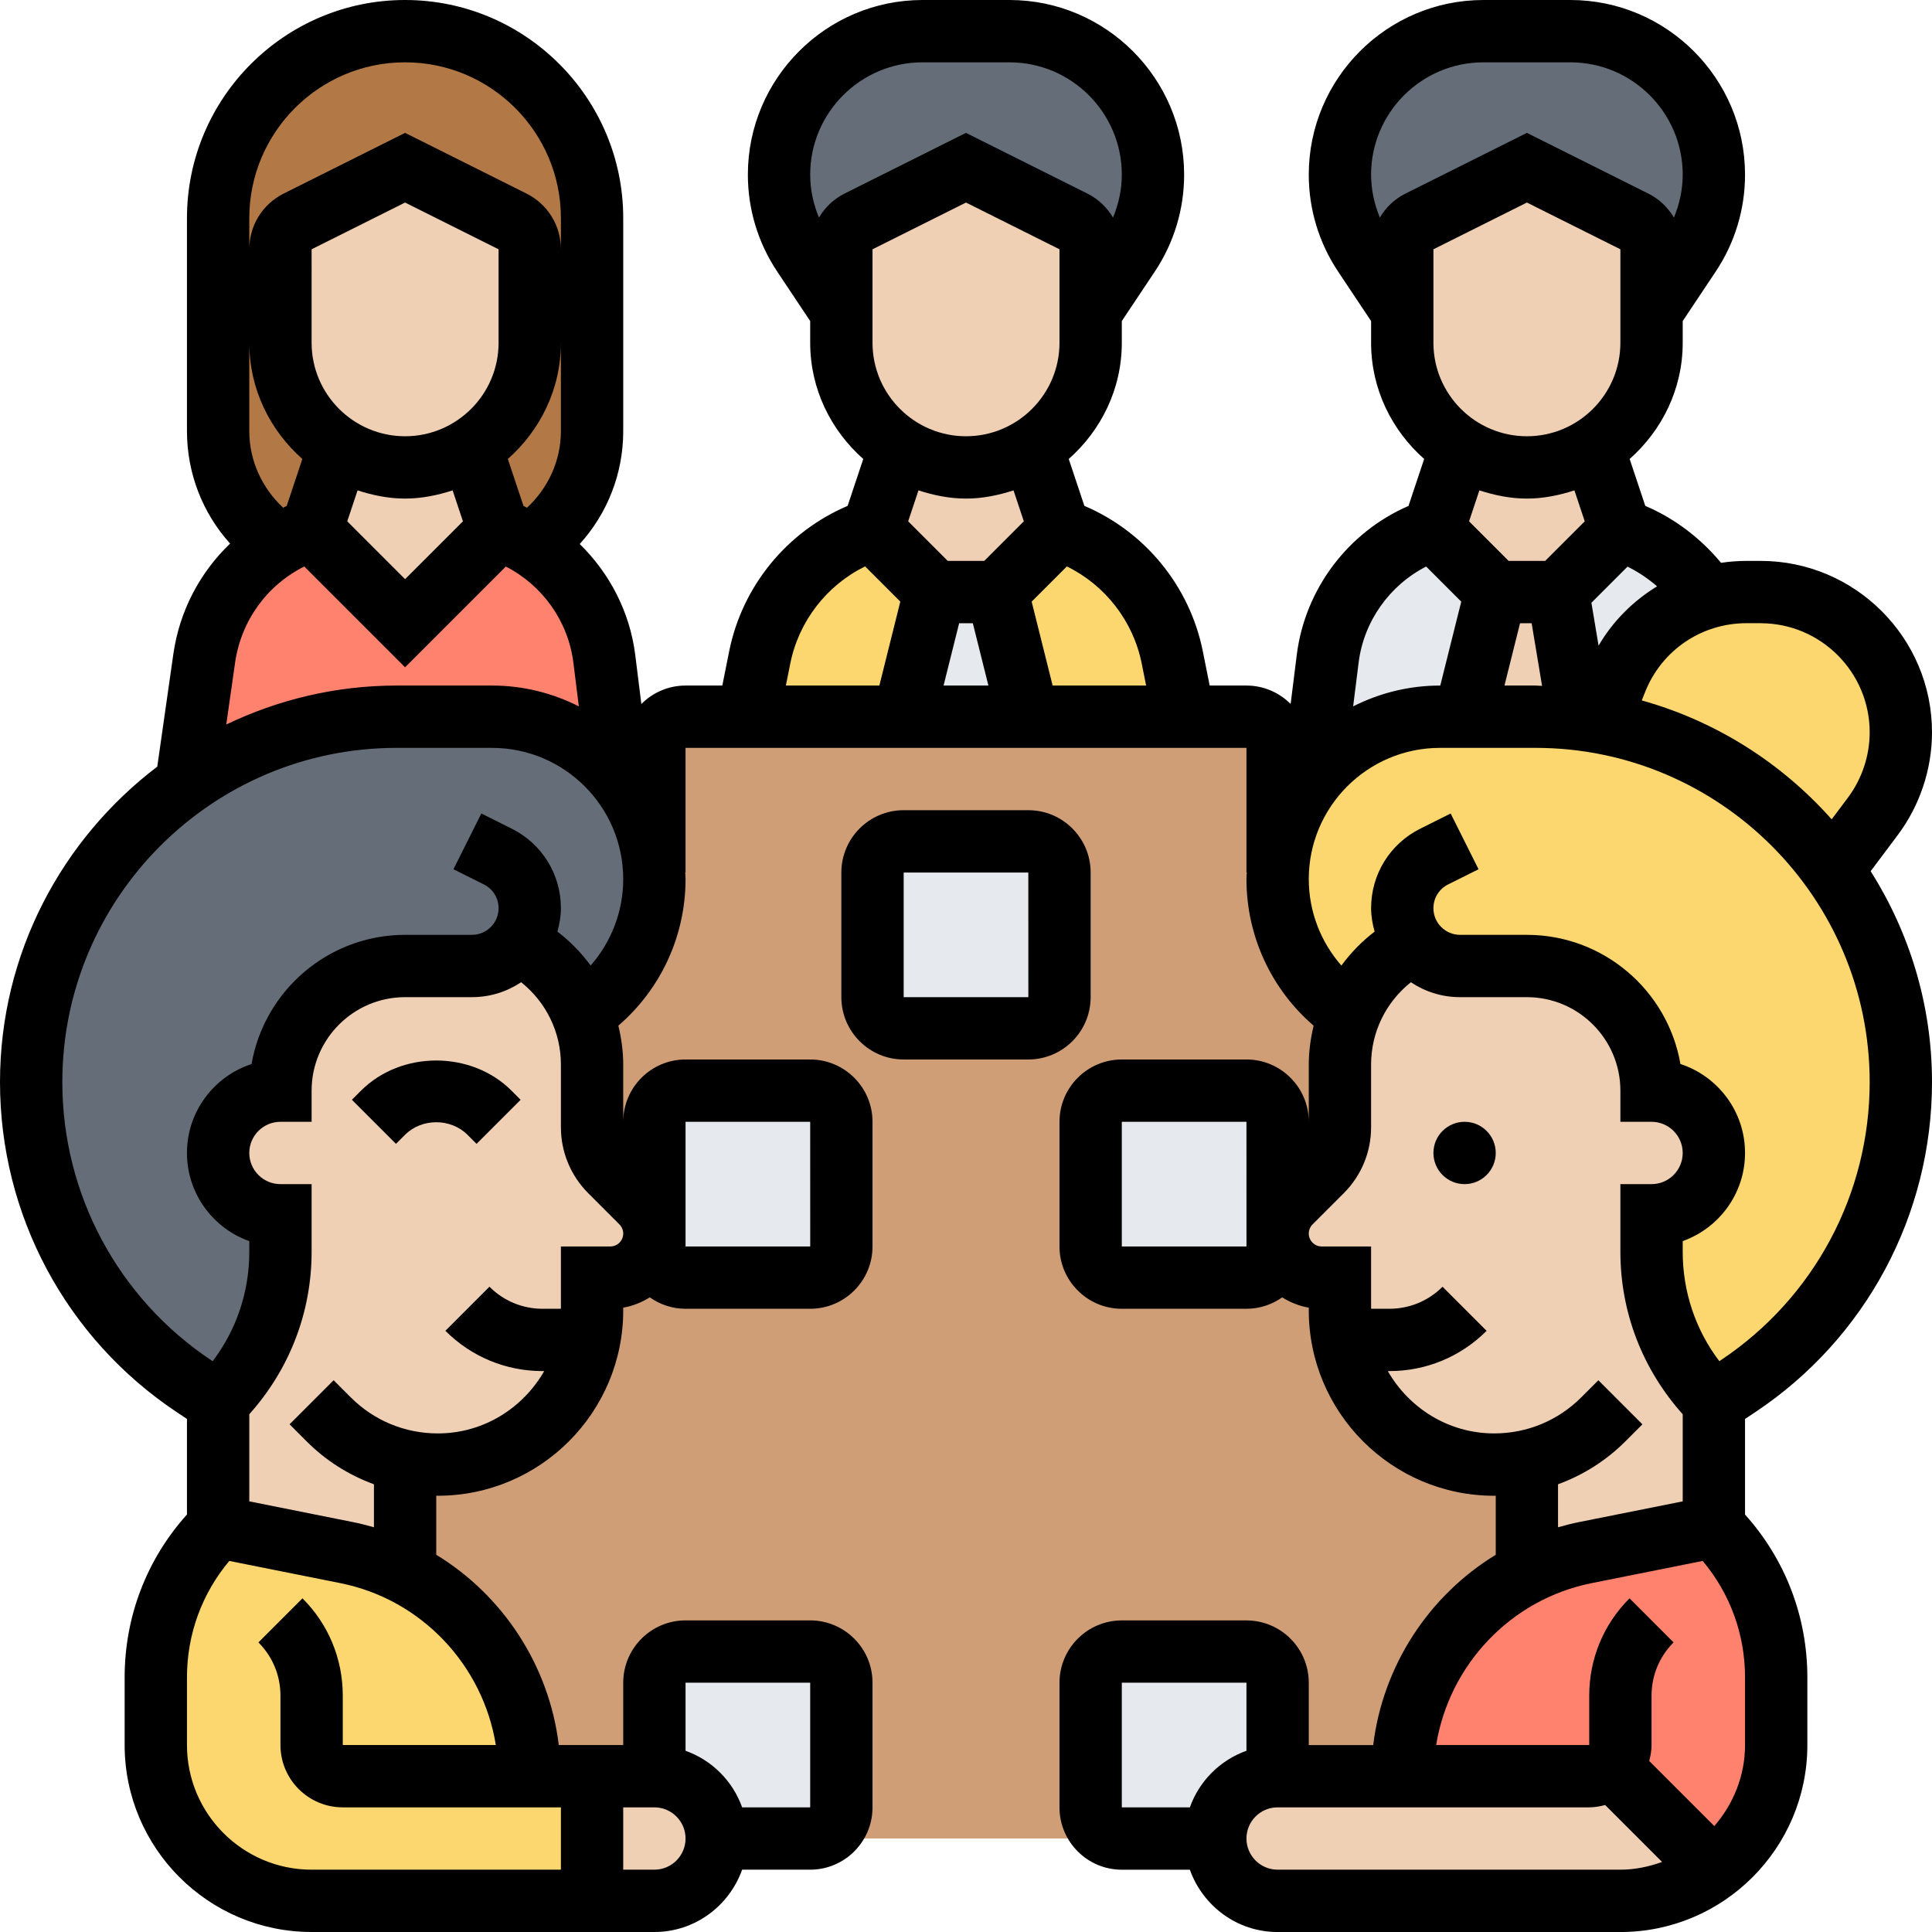 <?xml version="1.0" encoding="UTF-8"?><svg xmlns="http://www.w3.org/2000/svg" xmlns:xlink="http://www.w3.org/1999/xlink" height="62.0" preserveAspectRatio="xMidYMid meet" version="1.0" viewBox="0.0 0.0 62.0 62.0" width="62.0" zoomAndPan="magnify"><g><g><g id="change1_2"><path d="M19.87,24.96C18.91,23.77,17.44,23,15.79,23h-3.07c-2.48,0-4.77,0.77-6.66,2.08L6,25l0.55-3.87 c0.14-0.96,0.54-1.84,1.14-2.56c0.36-0.42,0.78-0.79,1.26-1.08C9.28,17.28,9.63,17.12,10,17l3,3l3-3 c0.37,0.12,0.72,0.28,1.04,0.49c0.48,0.29,0.9,0.66,1.25,1.09c0.59,0.72,0.98,1.6,1.1,2.56L19.87,24.96z" fill="#ff826e"/></g><g id="change2_5"><path d="M32 19L33 23 29 23 30 19z" fill="#e6e9ed"/></g><g id="change3_4"><path d="M34,17c0.93,0.31,1.74,0.86,2.36,1.56c0.63,0.71,1.07,1.58,1.26,2.54L38,23h-5l-1-4L34,17z" fill="#fcd770"/></g><g id="change3_2"><path d="M30,19l-1,4h-5l0.38-1.9c0.19-0.96,0.63-1.83,1.26-2.54c0.62-0.7,1.43-1.25,2.36-1.56L30,19z" fill="#fcd770"/></g><g id="change2_7"><path d="M52,17c1.18,0.39,2.16,1.17,2.83,2.17c-1.33,0.37-2.44,1.34-2.96,2.66l-0.54,1.35 c-0.21-0.04-0.43-0.07-0.65-0.1L50,19L52,17z" fill="#e6e9ed"/></g><g id="change2_8"><path d="M46.21,23c-1.65,0-3.11,0.76-4.08,1.95l0.48-3.81c0.12-0.96,0.51-1.84,1.1-2.56S45.08,17.3,46,17 l2,2l-1,4H46.21z" fill="#e6e9ed"/></g><g id="change4_10"><path d="M50,19l0.68,4.08c-0.46-0.05-0.93-0.08-1.4-0.08H47l1-4H50z" fill="#f0d0b4"/></g><g id="change4_7"><path d="M53,10v1c0,1.1-0.45,2.1-1.17,2.83c-0.21,0.21-0.45,0.4-0.7,0.55C50.51,14.77,49.78,15,49,15 s-1.52-0.23-2.13-0.62C45.75,13.68,45,12.43,45,11v-1V8c0-0.38,0.21-0.73,0.55-0.89L49,5.38l3.45,1.73C52.79,7.27,53,7.62,53,8 V10z" fill="#f0d0b4"/></g><g id="change4_1"><path d="M46.87,14.38C47.48,14.77,48.22,15,49,15s1.51-0.23,2.13-0.62v0.01L52,17l-2,2h-2l-2-2l0.87-2.61 V14.38z" fill="#f0d0b4"/></g><g id="change4_5"><path d="M35,10v1c0,1.43-0.75,2.68-1.87,3.38C32.51,14.77,31.78,15,31,15c-0.14,0-0.28-0.01-2.13-0.62 c-0.25-0.15-0.49-0.34-0.7-0.55C27.45,13.1,27,12.1,27,11v-1V8c0-0.38,0.21-0.73,0.55-0.89L31,5.38l3.45,1.73 C34.79,7.27,35,7.62,35,8V10z" fill="#f0d0b4"/></g><g id="change4_6"><path d="M28.87,14.38C30.72,14.99,30.86,15,31,15c0.78,0,1.51-0.23,2.13-0.62v0.01L34,17l-2,2h-2l-2-2 l0.87-2.61V14.38z" fill="#f0d0b4"/></g><g id="change4_3"><path d="M17,8v3c0,1.43-0.75,2.68-1.87,3.38C14.51,14.77,13.78,15,13,15c-0.14,0-0.28-0.01-2.13-0.62 c-0.25-0.15-0.49-0.34-0.7-0.55C9.45,13.1,9,12.1,9,11V8c0-0.38,0.21-0.73,0.55-0.89L13,5.38l3.45,1.73C16.79,7.27,17,7.62,17,8z" fill="#f0d0b4"/></g><g id="change4_2"><path d="M10.87,14.38C12.72,14.99,12.86,15,13,15c0.78,0,1.51-0.23,2.13-0.62v0.01L16,17l-3,3l-3-3 l0.87-2.61V14.38z" fill="#f0d0b4"/></g><g id="change5_3"><path d="M45,8v2l-1.23-1.84C43.27,7.4,43,6.51,43,5.61c0-1.27,0.52-2.43,1.35-3.26 C45.18,1.52,46.34,1,47.61,1h2.78C52.94,1,55,3.06,55,5.61c0,0.9-0.27,1.79-0.77,2.55L53,10V8c0-0.38-0.21-0.73-0.55-0.89 L49,5.38l-3.45,1.73C45.21,7.27,45,7.62,45,8z" fill="#656d78"/></g><g id="change5_1"><path d="M25.77,8.16C25.27,7.4,25,6.51,25,5.61c0-1.27,0.52-2.43,1.35-3.26S28.34,1,29.61,1h2.78 C34.94,1,37,3.06,37,5.61c0,0.9-0.27,1.79-0.77,2.55L35,10V8c0-0.38-0.21-0.73-0.55-0.89L31,5.38l-3.45,1.73 C27.21,7.27,27,7.62,27,8v2L25.77,8.16z" fill="#656d78"/></g><g id="change6_1"><path d="M16.45,7.11L13,5.38L9.55,7.11C9.21,7.27,9,7.62,9,8v3c0,1.1,0.45,2.1,1.17,2.83 c0.21,0.21,0.45,0.4,0.7,0.55v0.01L10,17c-0.37,0.12-0.72,0.28-1.05,0.49C7.75,16.69,7,15.33,7,13.84V7 c0-1.66,0.67-3.16,1.76-4.24C9.84,1.67,11.34,1,13,1c3.31,0,6,2.69,6,6v6.84c0,1.49-0.76,2.85-1.96,3.65 C16.72,17.28,16.37,17.12,16,17l-0.87-2.61v-0.01C16.25,13.68,17,12.43,17,11V8C17,7.62,16.79,7.27,16.45,7.11z" fill="#b27946"/></g><g id="change7_1"><path d="M13,50.48v-3.59v-0.01c0.34,0.08,0.69,0.12,1.05,0.12c2.41,0,4.42-1.72,4.86-4 c0.06-0.31,0.09-0.62,0.09-0.95V41h0.59c0.78,0,1.41-0.63,1.41-1.41V40c0,0.55,0.45,1,1,1h4c0.55,0,1-0.45,1-1v-4 c0-0.55-0.45-1-1-1h-4c-0.55,0-1,0.45-1,1v3.59c0-0.38-0.15-0.74-0.41-1l-1-1C19.21,37.21,19,36.7,19,36.17v-2.01 c0-0.57-0.11-1.12-0.31-1.62c0.72-0.48,1.3-1.13,1.69-1.88c0.4-0.74,0.62-1.58,0.62-2.45c0-0.07,0-0.14-0.01-0.21H21v-4 c0-0.55,0.45-1,1-1h2h5h4h5h2c0.55,0,1,0.45,1,1v4h0.01C41,28.07,41,28.14,41,28.21c0,0.87,0.22,1.71,0.62,2.45 c0.39,0.75,0.97,1.4,1.69,1.88c-0.2,0.5-0.31,1.05-0.31,1.62v2.01c0,0.53-0.21,1.04-0.59,1.42l-1,1c-0.26,0.26-0.41,0.62-0.41,1 V36c0-0.55-0.45-1-1-1h-4c-0.55,0-1,0.45-1,1v4c0,0.55,0.45,1,1,1h4c0.55,0,1-0.45,1-1v-0.41c0,0.78,0.63,1.41,1.41,1.41H43v1.05 c0,0.33,0.03,0.64,0.09,0.95c0.44,2.28,2.45,4,4.86,4c0.36,0,0.71-0.04,1.05-0.12v0.01v3.59c-2.41,1.22-4,3.71-4,6.52h-4v-3 c0-0.55-0.45-1-1-1h-4c-0.55,0-1,0.45-1,1v4c0,0.55,0.45,1,1,1H26c0.55,0,1-0.45,1-1v-4c0-0.55-0.45-1-1-1h-4c-0.55,0-1,0.45-1,1 v3h-2h-2C17,54.19,15.41,51.7,13,50.48z" fill="#cf9e76"/></g><g id="change3_1"><path d="M7,49l4.12,0.82c0.67,0.13,1.3,0.36,1.88,0.66c2.41,1.22,4,3.71,4,6.52h2v4h-9c-2.76,0-5-2.24-5-5 v-2.17C5,52.02,5.72,50.28,7,49z" fill="#fcd770"/></g><g id="change1_1"><path d="M50.88,49.82L55,49c1.28,1.28,2,3.02,2,4.83V56c0,1.63-0.79,3.09-2,4l-3.29-3.29 C51.52,56.89,51.28,57,51,57h-6c0-2.81,1.59-5.3,4-6.52C49.58,50.18,50.21,49.95,50.88,49.82z" fill="#ff826e"/></g><g id="change3_5"><path d="M45.38,30.26c-0.95,0.49-1.68,1.31-2.07,2.28c-0.72-0.48-1.3-1.13-1.69-1.88 c-0.4-0.74-0.62-1.58-0.62-2.45c0-0.07,0-0.14,0.01-0.21c0.04-1.15,0.46-2.21,1.12-3.05C43.1,23.76,44.56,23,46.21,23H47h2.28 c0.47,0,0.94,0.03,1.4,0.08c0.22,0.03,0.44,0.06,0.65,0.1c2.41,0.42,4.57,1.59,6.24,3.25c0.46,0.46,0.87,0.95,1.25,1.48 c1.37,1.92,2.18,4.27,2.18,6.81c0,3.93-1.96,7.59-5.22,9.76L55,45c-1.28-1.28-2-3.02-2-4.83V39c0.55,0,1.05-0.22,1.41-0.59 C54.78,38.05,55,37.55,55,37s-0.22-1.05-0.59-1.41C54.05,35.22,53.55,35,53,35c0-2.21-1.79-4-4-4h-2.15 C46.25,31,45.71,30.71,45.38,30.26z" fill="#fcd770"/></g><g id="change3_3"><path d="M61,23.5c0,0.97-0.32,1.92-0.9,2.7l-1.28,1.71c-0.38-0.53-0.79-1.02-1.25-1.48 c-1.67-1.66-3.83-2.83-6.24-3.25l0.54-1.35c0.52-1.32,1.63-2.29,2.96-2.66c0.39-0.11,0.8-0.17,1.22-0.17h0.45 c1.24,0,2.37,0.5,3.18,1.32C60.5,21.13,61,22.26,61,23.5z" fill="#fcd770"/></g><g id="change5_2"><path d="M16.62,30.26C16.29,30.71,15.75,31,15.15,31H13c-2.21,0-4,1.79-4,4c-0.55,0-1.05,0.22-1.41,0.59 C7.22,35.95,7,36.45,7,37s0.22,1.05,0.59,1.41C7.95,38.78,8.45,39,9,39v1.17c0,1.81-0.72,3.55-2,4.83l-0.78-0.52 C2.96,42.31,1,38.65,1,34.72c0-3.24,1.31-6.16,3.43-8.29c0.5-0.5,1.04-0.95,1.63-1.35C7.95,23.77,10.24,23,12.72,23h3.07 c1.65,0,3.12,0.77,4.08,1.96v0.01c0.67,0.84,1.08,1.89,1.12,3.03C21,28.07,21,28.14,21,28.21c0,0.87-0.22,1.71-0.62,2.45 c-0.39,0.75-0.97,1.4-1.69,1.88C18.3,31.57,17.57,30.75,16.62,30.26z" fill="#656d78"/></g><g id="change2_3"><path d="M41,54v3c-1.1,0-2,0.9-2,2h-3c-0.55,0-1-0.45-1-1v-4c0-0.55,0.45-1,1-1h4C40.55,53,41,53.45,41,54 z" fill="#e6e9ed"/></g><g id="change2_2"><path d="M41,39.59V40c0,0.55-0.45,1-1,1h-4c-0.55,0-1-0.45-1-1v-4c0-0.55,0.45-1,1-1h4c0.55,0,1,0.45,1,1 V39.59z" fill="#e6e9ed"/></g><g id="change2_4"><path d="M34,28v4c0,0.55-0.45,1-1,1h-4c-0.55,0-1-0.45-1-1v-4c0-0.55,0.45-1,1-1h4 C33.55,27,34,27.45,34,28z" fill="#e6e9ed"/></g><g id="change2_1"><path d="M27,36v4c0,0.55-0.45,1-1,1h-4c-0.55,0-1-0.45-1-1v-0.41V36c0-0.55,0.45-1,1-1h4 C26.55,35,27,35.45,27,36z" fill="#e6e9ed"/></g><g id="change2_6"><path d="M27,54v4c0,0.55-0.45,1-1,1h-3c0-1.1-0.9-2-2-2v-3c0-0.55,0.45-1,1-1h4C26.55,53,27,53.45,27,54z" fill="#e6e9ed"/></g><g id="change4_11"><path d="M53,40.17c0,1.81,0.72,3.55,2,4.83v4l-4.12,0.82c-0.67,0.13-1.3,0.36-1.88,0.66v-3.59v-0.01 C48.66,46.96,48.31,47,47.95,47c-2.41,0-4.42-1.72-4.86-4C43.03,42.69,43,42.38,43,42.05V41h-0.59C41.63,41,41,40.37,41,39.59 c0-0.38,0.15-0.74,0.41-1l1-1C42.79,37.21,43,36.7,43,36.17v-2.01c0-0.57,0.11-1.12,0.31-1.62c0.39-0.97,1.12-1.79,2.07-2.28 c0.33,0.45,0.87,0.74,1.47,0.74H49c2.21,0,4,1.79,4,4c0.55,0,1.05,0.22,1.41,0.59C54.78,35.95,55,36.45,55,37 s-0.22,1.05-0.59,1.41C54.05,38.78,53.55,39,53,39V40.17z" fill="#f0d0b4"/></g><g id="change4_4"><path d="M51.71,56.71L55,60c-0.83,0.63-1.87,1-3,1H41c-0.55,0-1.05-0.22-1.41-0.59 C39.22,60.05,39,59.55,39,59c0-1.1,0.9-2,2-2h4h6C51.28,57,51.52,56.89,51.71,56.71z" fill="#f0d0b4"/></g><g id="change4_9"><path d="M21,57c1.1,0,2,0.9,2,2c0,0.55-0.22,1.05-0.59,1.41C22.05,60.78,21.55,61,21,61h-2v-4H21z" fill="#f0d0b4"/></g><g id="change4_8"><path d="M18.91,43c-0.44,2.28-2.45,4-4.86,4c-0.36,0-0.71-0.04-1.05-0.12v0.01v3.59 c-0.58-0.3-1.21-0.53-1.88-0.66L7,49v-4c1.28-1.28,2-3.02,2-4.83V39c-0.55,0-1.05-0.22-1.41-0.59C7.22,38.05,7,37.55,7,37 s0.22-1.05,0.59-1.41C7.95,35.22,8.45,35,9,35c0-2.21,1.79-4,4-4h2.15c0.6,0,1.14-0.29,1.47-0.74c0.95,0.49,1.68,1.31,2.07,2.28 c0.2,0.5,0.31,1.05,0.31,1.62v2.01c0,0.53,0.21,1.04,0.59,1.42l1,1c0.26,0.26,0.41,0.62,0.41,1c0,0.78-0.63,1.41-1.41,1.41H19 v1.05C19,42.38,18.97,42.69,18.91,43z" fill="#f0d0b4"/></g></g><g id="change8_1"><path d="M11.586,35l-0.293,0.293l1.414,1.414L13,36.415c0.535-0.535,1.465-0.535,2,0l0.293,0.293l1.414-1.414L16.414,35 C15.123,33.71,12.877,33.71,11.586,35z" fill="inherit"/><circle cx="47" cy="37" fill="inherit" r="1"/><path d="M60.899,26.8C61.609,25.855,62,24.683,62,23.5c0-3.033-2.468-5.5-5.5-5.5h-0.453c-0.277,0-0.55,0.022-0.817,0.061 c-0.656-0.789-1.486-1.424-2.431-1.827l-0.502-1.505C53.333,13.813,54,12.489,54,11v-0.697l1.059-1.588 C55.675,7.791,56,6.715,56,5.605C56,2.515,53.485,0,50.395,0h-2.789C44.515,0,42,2.515,42,5.605c0,1.11,0.325,2.185,0.941,3.109 L44,10.303V11c0,1.489,0.667,2.812,1.703,3.729L45.2,16.236c-1.935,0.838-3.32,2.663-3.585,4.777l-0.197,1.578 C41.055,22.227,40.554,22,40,22h-1.18l-0.219-1.095c-0.419-2.095-1.855-3.843-3.802-4.671l-0.502-1.505 C35.333,13.812,36,12.489,36,11v-0.697l1.059-1.588C37.675,7.791,38,6.715,38,5.605C38,2.515,35.485,0,32.395,0h-2.789 C26.515,0,24,2.515,24,5.605c0,1.11,0.325,2.185,0.941,3.109L26,10.303V11c0,1.489,0.667,2.812,1.703,3.729l-0.502,1.505 c-1.946,0.828-3.383,2.576-3.802,4.671L23.18,22H22c-0.554,0-1.055,0.227-1.418,0.592l-0.197-1.579 c-0.172-1.372-0.821-2.617-1.781-3.555C19.493,16.479,20,15.196,20,13.838V7c0-3.86-3.141-7-7-7S6,3.14,6,7v6.838 c0,1.351,0.502,2.628,1.384,3.606c-0.967,0.926-1.623,2.158-1.821,3.545l-0.516,3.613C1.987,26.928,0,30.594,0,34.725 c0,4.264,2.118,8.222,5.666,10.588L6,45.536v3.066c-1.293,1.438-2,3.278-2,5.227V56c0,3.309,2.691,6,6,6h11 c1.302,0,2.402-0.839,2.816-2H26c1.103,0,2-0.897,2-2v-4c0-1.103-0.897-2-2-2h-4c-1.103,0-2,0.897-2,2v2h-2.068 c-0.311-2.553-1.787-4.797-3.932-6.106v-1.896c0.017,0,0.033,0.002,0.05,0.002c3.281,0,5.95-2.669,5.95-5.95v-0.086 c0.31-0.054,0.596-0.171,0.853-0.331C21.179,41.863,21.573,42,22,42h4c1.103,0,2-0.897,2-2v-4c0-1.103-0.897-2-2-2h-4 c-1.103,0-2,0.897-2,2v-1.838c0-0.428-0.06-0.844-0.156-1.248C21.205,31.743,22,30.034,22,28.211c0-0.071-0.008-0.14-0.011-0.211 H22v-4h18v4h0.011C40.008,28.071,40,28.14,40,28.211c0,1.823,0.794,3.532,2.156,4.704C42.06,33.318,42,33.734,42,34.162V36 c0-1.103-0.897-2-2-2h-4c-1.103,0-2,0.897-2,2v4c0,1.103,0.897,2,2,2h4c0.427,0,0.821-0.137,1.147-0.366 c0.257,0.16,0.544,0.277,0.853,0.331v0.086c0,3.281,2.669,5.95,5.95,5.95c0.017,0,0.033-0.002,0.05-0.002v1.896 c-2.145,1.309-3.621,3.554-3.932,6.106H42v-2c0-1.103-0.897-2-2-2h-4c-1.103,0-2,0.897-2,2v4c0,1.103,0.897,2,2,2h2.184 c0.414,1.161,1.514,2,2.816,2h11c3.309,0,6-2.691,6-6v-2.171c0-1.948-0.707-3.788-2-5.227v-3.067l0.334-0.222 C59.882,42.947,62,38.989,62,34.725c0-2.488-0.729-4.805-1.968-6.768L60.899,26.8z M16,11c0,1.654-1.346,3-3,3s-3-1.346-3-3V8 l3-1.5L16,8V11z M11.475,15.737C11.959,15.893,12.465,16,13,16c0.535,0,1.041-0.107,1.525-0.263l0.331,0.993L13,18.586 l-1.856-1.856L11.475,15.737z M16.8,16.236l-0.503-1.507C17.333,13.812,18,12.489,18,11v2.838c0,0.948-0.409,1.822-1.088,2.456 C16.874,16.276,16.839,16.253,16.8,16.236z M8,7c0-2.757,2.243-5,5-5s5,2.243,5,5v1c0-0.763-0.424-1.448-1.105-1.789L13,4.264 L9.105,6.211C8.424,6.552,8,7.237,8,8V7z M8,13.838V11c0,1.489,0.667,2.813,1.703,3.729l-0.502,1.506 c-0.04,0.017-0.076,0.04-0.115,0.058C8.409,15.659,8,14.784,8,13.838z M7.543,21.272c0.193-1.354,1.026-2.494,2.222-3.093 L13,21.414l3.233-3.233c1.172,0.599,2.001,1.754,2.167,3.081l0.176,1.406C17.737,22.244,16.792,22,15.789,22h-3.064 c-1.958,0-3.806,0.457-5.464,1.25L7.543,21.272z M21,60h-1v-2h1c0.552,0,1,0.449,1,1S21.552,60,21,60z M26,54v4h-2.184 c-0.302-0.847-0.969-1.514-1.816-1.816V54H26z M15.912,56H11v-1.586c0-1.18-0.459-2.288-1.293-3.122l-1.414,1.415 C8.749,53.163,9,53.769,9,54.414V56c0,1.103,0.897,2,2,2h7v2h-8c-2.206,0-4-1.794-4-4v-2.171c0-1.382,0.48-2.69,1.358-3.737 l3.561,0.712C13.53,51.326,15.498,53.436,15.912,56z M22,36h4l0.001,4H22V36z M20,39.586C20,39.814,19.814,40,19.586,40H18v2 h-0.586c-0.645,0-1.251-0.251-1.707-0.708l-1.414,1.415C15.127,43.541,16.235,44,17.414,44h0.05c-0.682,1.188-1.949,2-3.414,2 c-1.055,0-2.047-0.411-2.793-1.157l-0.55-0.55l-1.414,1.414l0.55,0.551c0.621,0.621,1.357,1.081,2.157,1.374v1.38 c-0.225-0.065-0.454-0.123-0.688-0.169L8,48.18v-2.796c1.288-1.437,2-3.268,2-5.213V38H9c-0.552,0-1-0.449-1-1s0.448-1,1-1h1v-1 c0-1.654,1.346-3,3-3h2.146c0.583,0,1.125-0.177,1.578-0.479C17.52,32.156,18,33.116,18,34.162v2.009 c0,0.801,0.313,1.555,0.879,2.122l0.999,1C19.956,39.37,20,39.477,20,39.586z M18.954,30.985c-0.3-0.409-0.656-0.776-1.066-1.09 C17.953,29.655,18,29.407,18,29.146c0-1.088-0.604-2.066-1.578-2.553l-0.975-0.487l-0.895,1.789l0.975,0.487 C15.819,28.527,16,28.82,16,29.146C16,29.617,15.616,30,15.146,30H13c-2.466,0-4.521,1.795-4.927,4.146 C6.871,34.538,6,35.669,6,37c0,1.304,0.836,2.416,2,2.829v0.343c0,1.284-0.412,2.504-1.175,3.511l-0.05-0.033 C3.785,41.655,2,38.319,2,34.725C2,28.811,6.812,24,12.725,24h3.064C18.111,24,20,25.889,20,28.211 C20,29.246,19.619,30.226,18.954,30.985z M36.64,21.297L36.78,22h-3l-0.673-2.693l1.13-1.13 C35.468,18.781,36.367,19.932,36.64,21.297z M30.78,20h0.439l0.5,2H30.28L30.78,20z M28,11V8l3-1.5L34,8v3c0,1.654-1.346,3-3,3 S28,12.654,28,11z M29.605,2h2.789C34.383,2,36,3.617,36,5.605c0,0.477-0.101,0.942-0.282,1.377 c-0.192-0.324-0.471-0.595-0.824-0.771L31,4.264l-3.895,1.947c-0.353,0.176-0.632,0.447-0.824,0.771 C26.101,6.547,26,6.083,26,5.605C26,3.617,27.617,2,29.605,2z M31,16c0.535,0,1.041-0.107,1.525-0.263l0.331,0.993L31.586,18 h-1.172l-1.27-1.27l0.331-0.993C29.959,15.893,30.465,16,31,16z M25.36,21.297c0.273-1.365,1.172-2.516,2.402-3.121l1.13,1.13 L28.22,22h-3L25.36,21.297z M56.5,20c1.93,0,3.5,1.57,3.5,3.5c0,0.752-0.249,1.499-0.7,2.1l-0.52,0.693 c-1.603-1.805-3.705-3.149-6.094-3.816l0.111-0.278c0.534-1.336,1.811-2.2,3.25-2.2H56.5z M48.78,20h0.372l0.335,2.011 C49.417,22.01,49.347,22,49.275,22H48.28L48.78,20z M53.177,18.816c-0.763,0.467-1.414,1.109-1.877,1.904l-0.23-1.377l1.159-1.159 C52.573,18.353,52.889,18.567,53.177,18.816z M46,11V8l3-1.5L52,8v3c0,1.654-1.346,3-3,3S46,12.654,46,11z M47.605,2h2.789 C52.383,2,54,3.617,54,5.605c0,0.477-0.101,0.942-0.282,1.377c-0.192-0.324-0.471-0.595-0.824-0.771L49,4.264l-3.895,1.947 c-0.353,0.176-0.632,0.447-0.824,0.771C44.101,6.547,44,6.083,44,5.605C44,3.617,45.617,2,47.605,2z M49,16 c0.535,0,1.041-0.107,1.525-0.263l0.331,0.993L49.586,18h-1.172l-1.27-1.27l0.331-0.993C47.959,15.893,48.465,16,49,16z M45.767,18.181l1.126,1.126L46.22,22h-0.009c-1.003,0-1.948,0.244-2.787,0.668l0.176-1.406 C43.766,19.935,44.595,18.78,45.767,18.181z M36,40v-4h4l0.001,3.577c0,0.003-0.001,0.006-0.001,0.009 c0,0.003,0.001,0.006,0.001,0.01l0,0.404H36z M50,47.632c0.8-0.293,1.536-0.754,2.157-1.374l0.55-0.55l-1.414-1.414l-0.55,0.55 C49.997,45.589,49.005,46,47.95,46c-1.465,0-2.732-0.812-3.414-2h0.05c1.179,0,2.287-0.459,3.121-1.292l-1.414-1.415 C45.837,41.749,45.23,42,44.586,42H44v-2h-1.586C42.186,40,42,39.814,42,39.586c0-0.109,0.044-0.216,0.121-0.293l1-1 C43.688,37.726,44,36.973,44,36.171v-2.009c0-1.047,0.48-2.006,1.277-2.641C45.729,31.823,46.271,32,46.854,32H49 c1.654,0,3,1.346,3,3v1h1c0.552,0,1,0.449,1,1s-0.448,1-1,1h-1v2.171c0,1.944,0.712,3.775,2,5.213v2.796l-3.313,0.662 c-0.233,0.047-0.462,0.104-0.688,0.169V47.632z M36,54h4v2.184c-0.847,0.302-1.514,0.969-1.816,1.816H36V54z M41,60 c-0.552,0-1-0.449-1-1s0.448-1,1-1h10c0.178,0,0.347-0.031,0.511-0.075l1.827,1.827C52.918,59.903,52.472,60,52,60H41z M56,56 c0,0.997-0.38,1.899-0.986,2.601l-2.089-2.089C52.969,56.347,53,56.178,53,56v-1.586c0-0.645,0.251-1.251,0.707-1.707 l-1.414-1.415C51.459,52.126,51,53.234,51,54.414V56h-4.912c0.414-2.564,2.382-4.674,4.992-5.196l3.561-0.712 C55.52,51.138,56,52.446,56,53.829V56z M55.225,43.648l-0.05,0.034C54.412,42.676,54,41.455,54,40.171v-0.343 c1.164-0.413,2-1.525,2-2.829c0-1.331-0.871-2.462-2.073-2.854C53.521,31.795,51.466,30,49,30h-2.146 C46.384,30,46,29.617,46,29.146c0-0.326,0.181-0.619,0.473-0.764l0.975-0.487l-0.895-1.789l-0.975,0.487 C44.604,27.08,44,28.058,44,29.146c0,0.261,0.047,0.509,0.113,0.75c-0.41,0.314-0.767,0.681-1.066,1.09 C42.381,30.227,42,29.247,42,28.211C42,25.889,43.889,24,46.211,24h3.064C55.188,24,60,28.811,60,34.725 C60,38.319,58.215,41.655,55.225,43.648z" fill="inherit"/><path d="M35,32v-4c0-1.103-0.897-2-2-2h-4c-1.103,0-2,0.897-2,2v4c0,1.103,0.897,2,2,2h4C34.103,34,35,33.103,35,32z M29,32v-4h4 l0.001,4H29z" fill="inherit"/></g></g></svg>